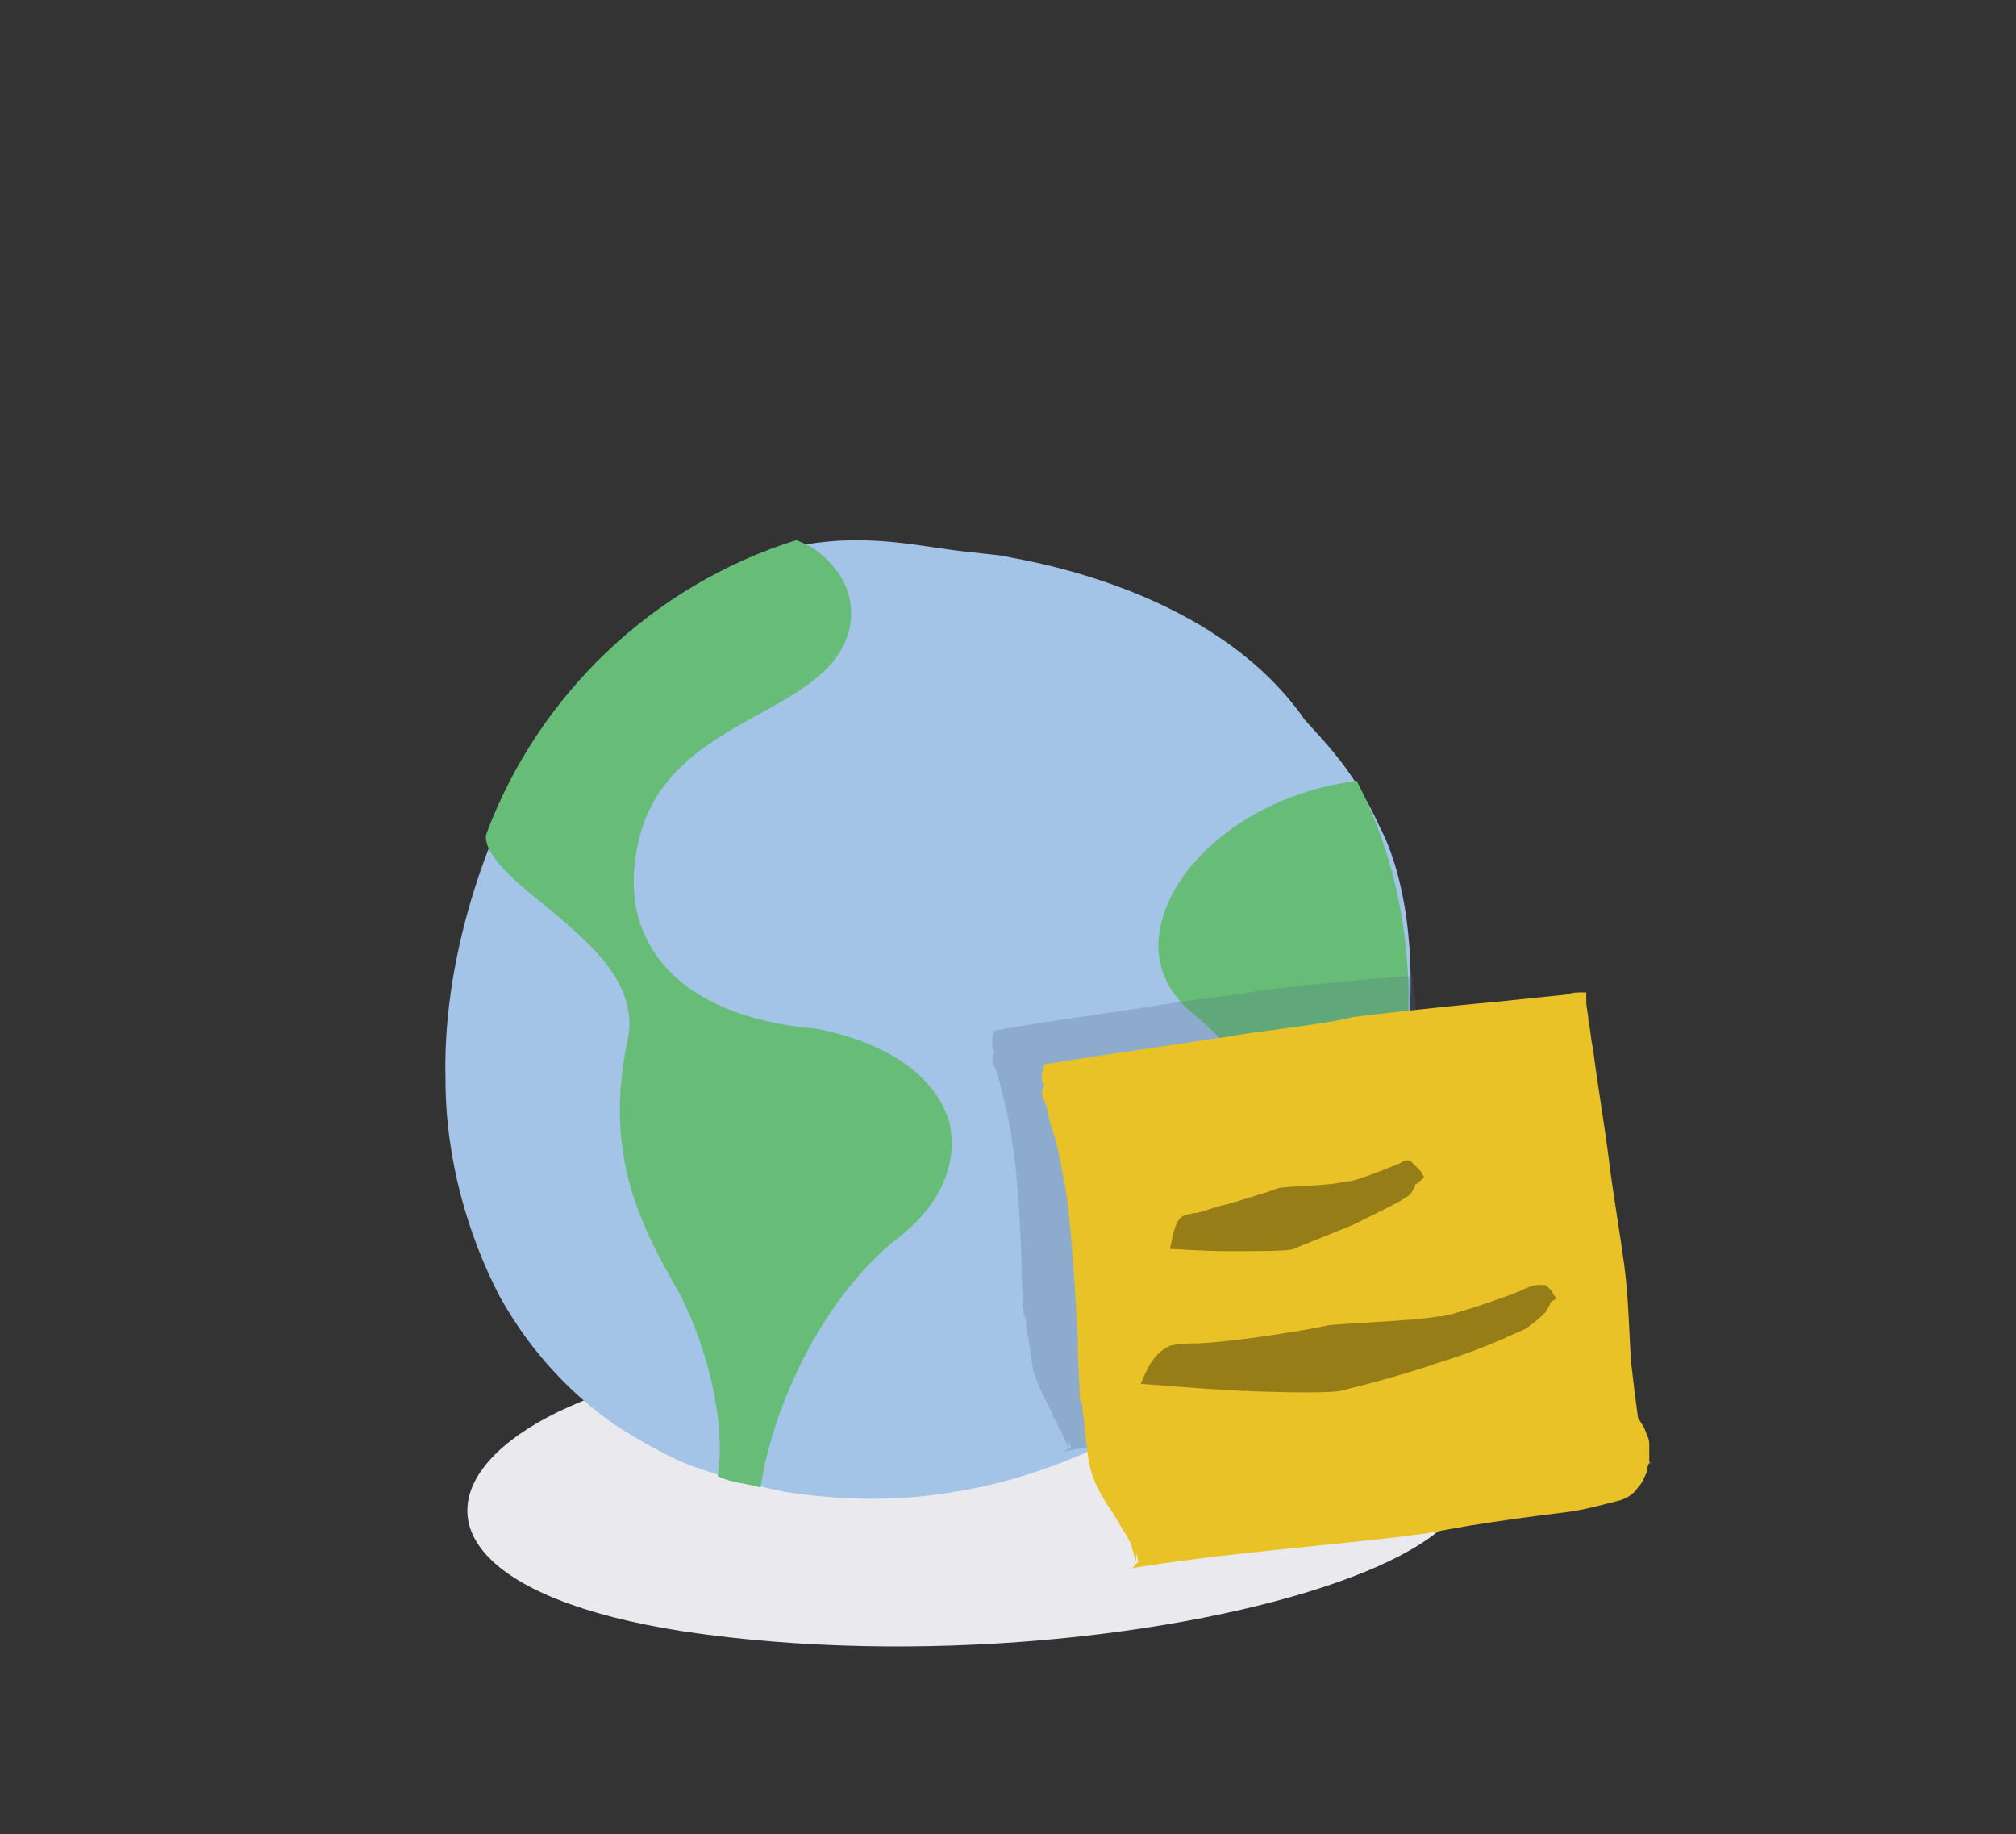 <?xml version="1.0" encoding="utf-8"?>
<!-- Generator: Adobe Illustrator 25.0.0, SVG Export Plug-In . SVG Version: 6.00 Build 0)  -->
<svg version="1.1" id="Capa_1" xmlns="http://www.w3.org/2000/svg" xmlns:xlink="http://www.w3.org/1999/xlink" x="0px" y="0px"
	 viewBox="0 0 89.6 81.5" style="enable-background:new 0 0 89.6 81.5;" xml:space="preserve">
<rect x="0" y="0" width="89.6" height="81.5" fill="#333333" stroke="none"/>
<style type="text/css">
	.st0{fill:#EAEAEE;}
	.st1{fill:#A3C3E7;}
	.st2{fill:#67BD78;}
	.st3{opacity:0.25;fill:#4E6683;}
	.st4{fill:#E8C227;}
	.st5{fill:#967D17;}
</style>
<g>
	<g>
		<path class="st0" d="M44,60.5c-21.6-2.3-32.3,9.1-13.6,12c20.8,3.1,47.1-5.3,28.4-10.8c-3-0.8-8.1-1.3-12.3-1.3"/>
	</g>
	<path class="st1" d="M42.8,24.5c-1.8-0.2-4.2-0.8-7-0.3c-2.8,0.5-5.8,2.1-8.2,4.5c-2.5,2.4-4.4,5.4-5.8,8.8c-1.3,3.3-2.1,7-2,10.5
		c0,3.5,1,6.9,2.4,9.6c1.5,2.7,3.4,4.5,5.1,5.7c1.7,1.1,3,1.7,3.6,1.9c0.6,0.2,2,0.7,4,1.1c2,0.3,4.6,0.5,7.5,0
		c5.8-0.9,12.6-4.6,16.9-10.6c2.1-2.9,3-6.6,3.3-9.9c0.3-3.4-0.1-6.8-1.3-9.1C60.2,34.3,59,33.1,58,32c-4.3-6.2-13.4-7.2-13.4-7.3"
		/>
	<path class="st2" d="M59.4,55.8c-1-3.8-3.4-8.3-6.3-10.7c-1.8-1.4-1.8-3.2-1.4-4.4c0.8-2.6,4-5.4,8.6-6c1.5,2.9,2.3,6.2,2.3,9.7
		C62.5,48.7,61.4,52.6,59.4,55.8z"/>
	<path class="st2" d="M31.9,65.6c0.4-2.6-0.6-6.1-1.8-8.3c-1.6-2.8-3.3-6-2.2-11.1c0.5-2.5-1.7-4.3-3.6-5.9
		c-1.4-1.1-2.8-2.3-2.7-3.2C23.9,30.9,29,26,35.4,24c0.2,0.1,0.5,0.2,0.8,0.4C37,25,38,26,37.8,27.7c-0.3,1.9-2,2.9-4,4
		c-2.2,1.2-4.7,2.6-5.4,5.6c-0.5,2.1-0.2,3.8,0.8,5.2c1.3,1.8,3.7,2.9,6.9,3.2c0,0,0.1,0,0.1,0c3.2,0.6,5.4,2.1,6,4.2
		c0.4,1.8-0.4,3.7-2.4,5.2c-3.1,2.5-5.4,7.1-6,11C33.1,65.9,32.5,65.9,31.9,65.6z"/>
	<g>
		<path class="st3" d="M51.3,44.7c-1.8,0.3-4.3,0.6-7.1,1.1c0,0.1-0.1,0.3-0.1,0.4l0-0.1c0,0,0,0,0,0l0,0.1c0,0.1,0,0.1,0,0.2
			c0,0.1,0,0.2,0.1,0.3c0,0.1-0.1,0.3-0.1,0.4l0.1,0.3c0.1,0.2,0.1,0.4,0.2,0.6c0.1,0.4,0.2,0.8,0.3,1.2c0.2,0.8,0.3,1.6,0.4,2.4
			c0-0.1,0.2,1.5,0.3,4.5c0,0.2,0,0.4,0,0.6l0.1,1.7l0.1,0.2c0,0.3,0,0.6,0.1,0.8c0.1,0.8,0.2,1.3,0.2,1.4c0.2,0.8,0.6,1.4,0.8,1.9
			c0.1,0.1,0.1,0.3,0.2,0.4c0.1,0.1,0.1,0.3,0.2,0.4c0.1,0.1,0.1,0.3,0.2,0.4c0.1,0.2,0.1,0.3,0.2,0.5c0-0.1,0-0.2,0-0.4l0.1,0.3
			c-0.1,0.1-0.2,0.1-0.3,0.2c0.3-0.1,2.5-0.4,4.8-0.6c2.3-0.2,4.6-0.5,5-0.5c0.2,0,0.9-0.2,1.9-0.3c0.5-0.1,1-0.2,1.6-0.3
			c0.6-0.1,1.2-0.1,1.8-0.2c0.6-0.1,1.2-0.2,1.7-0.4c0.3-0.1,0.5-0.3,0.7-0.5c0.2-0.2,0.3-0.4,0.3-0.6c0-0.1,0-0.2,0-0.3
			c0,0,0.1,0.1,0.1,0.1c0,0-0.1-0.1-0.1-0.2c0-0.2,0-0.4,0-0.6c0-0.2-0.1-0.3-0.1-0.4c-0.1-0.3-0.2-0.5-0.3-0.7c0,0,0,0,0,0
			c-0.1-0.6-0.2-1.2-0.2-2c-0.1-1.1-0.1-2.3-0.3-3.6c-0.2-1.3-0.4-2.6-0.6-4c-0.2-1.4-0.4-2.7-0.6-4c0-0.3-0.1-0.6-0.1-1
			c0-0.2-0.1-0.5-0.1-0.7l0-0.2l0-0.1c0,0,0,0,0,0l-0.1,0c-0.2,0-0.3,0-0.5,0c-0.8,0.1-1.5,0.1-2.2,0.2c-2.6,0.2-4.5,0.5-5.1,0.6
			C54.3,44.3,53.1,44.4,51.3,44.7z M72.6,56.7L72.6,56.7C72.6,56.7,72.6,56.7,72.6,56.7L72.6,56.7z"/>
		<path class="st4" d="M55.6,45.9c-2.4,0.4-5.5,0.8-9.2,1.4c0,0.2-0.1,0.4-0.1,0.4l0-0.1c0,0,0,0,0,0l0,0.1c0,0.1,0,0.2,0,0.2
			c0,0.1,0.1,0.3,0.1,0.3c0,0.1-0.1,0.3-0.1,0.4l0.1,0.3c0.1,0.2,0.2,0.5,0.2,0.7c0.1,0.5,0.3,0.9,0.4,1.4c0.2,1,0.4,1.9,0.5,2.9
			c0.2,1.9,0.3,3.8,0.4,5.5c0,0.3,0,0.5,0,0.7l0.1,2.1l0.1,0.2c0,0.4,0.1,0.7,0.1,1c0.1,1,0.2,1.6,0.2,1.6c0.2,1,0.7,1.7,1.1,2.3
			c0.1,0.2,0.2,0.3,0.3,0.5c0.1,0.2,0.2,0.3,0.3,0.5c0.1,0.2,0.2,0.3,0.2,0.5c0.1,0.2,0.1,0.4,0.2,0.6c0-0.2,0-0.3,0-0.4l0.1,0.4
			c-0.1,0.1-0.2,0.2-0.3,0.3c0.4-0.1,3.2-0.5,6.2-0.8c2.9-0.3,5.9-0.6,6.4-0.7c0.3,0,1.2-0.2,2.4-0.4c0.6-0.1,1.3-0.2,2-0.3
			c0.7-0.1,1.5-0.2,2.3-0.3c0.8-0.1,1.5-0.3,2.3-0.5c0.4-0.1,0.7-0.3,0.9-0.6c0.2-0.2,0.3-0.5,0.4-0.7c0-0.1,0-0.2,0.1-0.4
			c0,0,0.1,0.1,0.1,0.1c0,0-0.1-0.1-0.1-0.2c0-0.3,0-0.5,0-0.7c0-0.3-0.1-0.4-0.1-0.4c-0.1-0.4-0.3-0.6-0.4-0.8c0,0,0,0,0,0
			c-0.1-0.7-0.2-1.5-0.3-2.4c-0.1-1.3-0.1-2.7-0.3-4.3c-0.2-1.5-0.5-3.2-0.7-4.8c-0.2-1.6-0.5-3.3-0.7-4.9c-0.1-0.4-0.1-0.8-0.2-1.2
			c0-0.3-0.1-0.6-0.1-0.9l0-0.3l0-0.1c0,0,0-0.1,0,0l-0.2,0c-0.2,0-0.4,0-0.7,0.1c-1,0.1-2,0.2-2.9,0.3c-3.3,0.3-5.8,0.6-6.6,0.7
			C59.4,45.4,57.9,45.6,55.6,45.9z M71.7,61.9L71.7,61.9C71.7,61.9,71.7,61.9,71.7,61.9L71.7,61.9z"/>
		<g>
			<path class="st5" d="M52,55.5c0.2,0,1.4,0.1,2.7,0.1c1.3,0,2.6,0,2.8-0.1c0.2-0.1,1.5-0.6,2.7-1.1c0.6-0.3,1.2-0.6,1.6-0.8
				c0.4-0.2,0.7-0.4,0.7-0.4c0.2-0.1,0.3-0.3,0.4-0.5c0-0.1,0-0.1,0.1-0.1c0,0,0-0.1,0.1-0.1l0.1-0.1l0.1-0.1
				c-0.1-0.1-0.1-0.2-0.2-0.3c-0.1-0.1-0.1-0.1-0.2-0.2c-0.1-0.1-0.1-0.1-0.1-0.1c0,0-0.1-0.1-0.1-0.1c-0.2-0.1-0.3,0-0.5,0.1
				c0,0-1.9,0.8-2.3,0.8l-0.1,0c-0.6,0.2-2.6,0.2-3,0.3c-0.2,0.1-1.2,0.4-2.2,0.7c-0.5,0.1-1,0.3-1.4,0.4C53,53.9,52.7,54,52.7,54
				C52.3,54.1,52.2,54.5,52,55.5z"/>
		</g>
		<g>
			<path class="st5" d="M50.7,61.5c0.3,0,2.3,0.2,4.4,0.3c2.1,0.1,4.2,0.1,4.5,0c0.4-0.1,2.5-0.6,4.5-1.3c1-0.3,2-0.7,2.7-1
				c0.4-0.2,0.7-0.3,0.9-0.4c0.2-0.1,0.3-0.2,0.3-0.2c0.3-0.2,0.5-0.4,0.7-0.6c0-0.1,0.1-0.1,0.1-0.2c0,0,0.1-0.1,0.1-0.2
				c0,0,0.1-0.1,0.1-0.1c0.1,0,0.1-0.1,0.2-0.1c-0.1-0.1-0.2-0.2-0.2-0.3c-0.1-0.1-0.1-0.1-0.2-0.2c-0.1-0.1-0.1-0.1-0.2-0.1
				c-0.1,0-0.1,0-0.2,0c-0.2,0-0.5,0.1-0.7,0.2c-0.1,0.1-3.2,1.2-3.7,1.2l-0.1,0c-1,0.2-4.2,0.3-4.9,0.4c-0.4,0.1-2.1,0.4-3.7,0.6
				c-0.8,0.1-1.7,0.2-2.3,0.2c-0.6,0-1,0.1-1,0.1C51.4,60.1,51.1,60.5,50.7,61.5z"/>
		</g>
	</g>
</g>
</svg>
